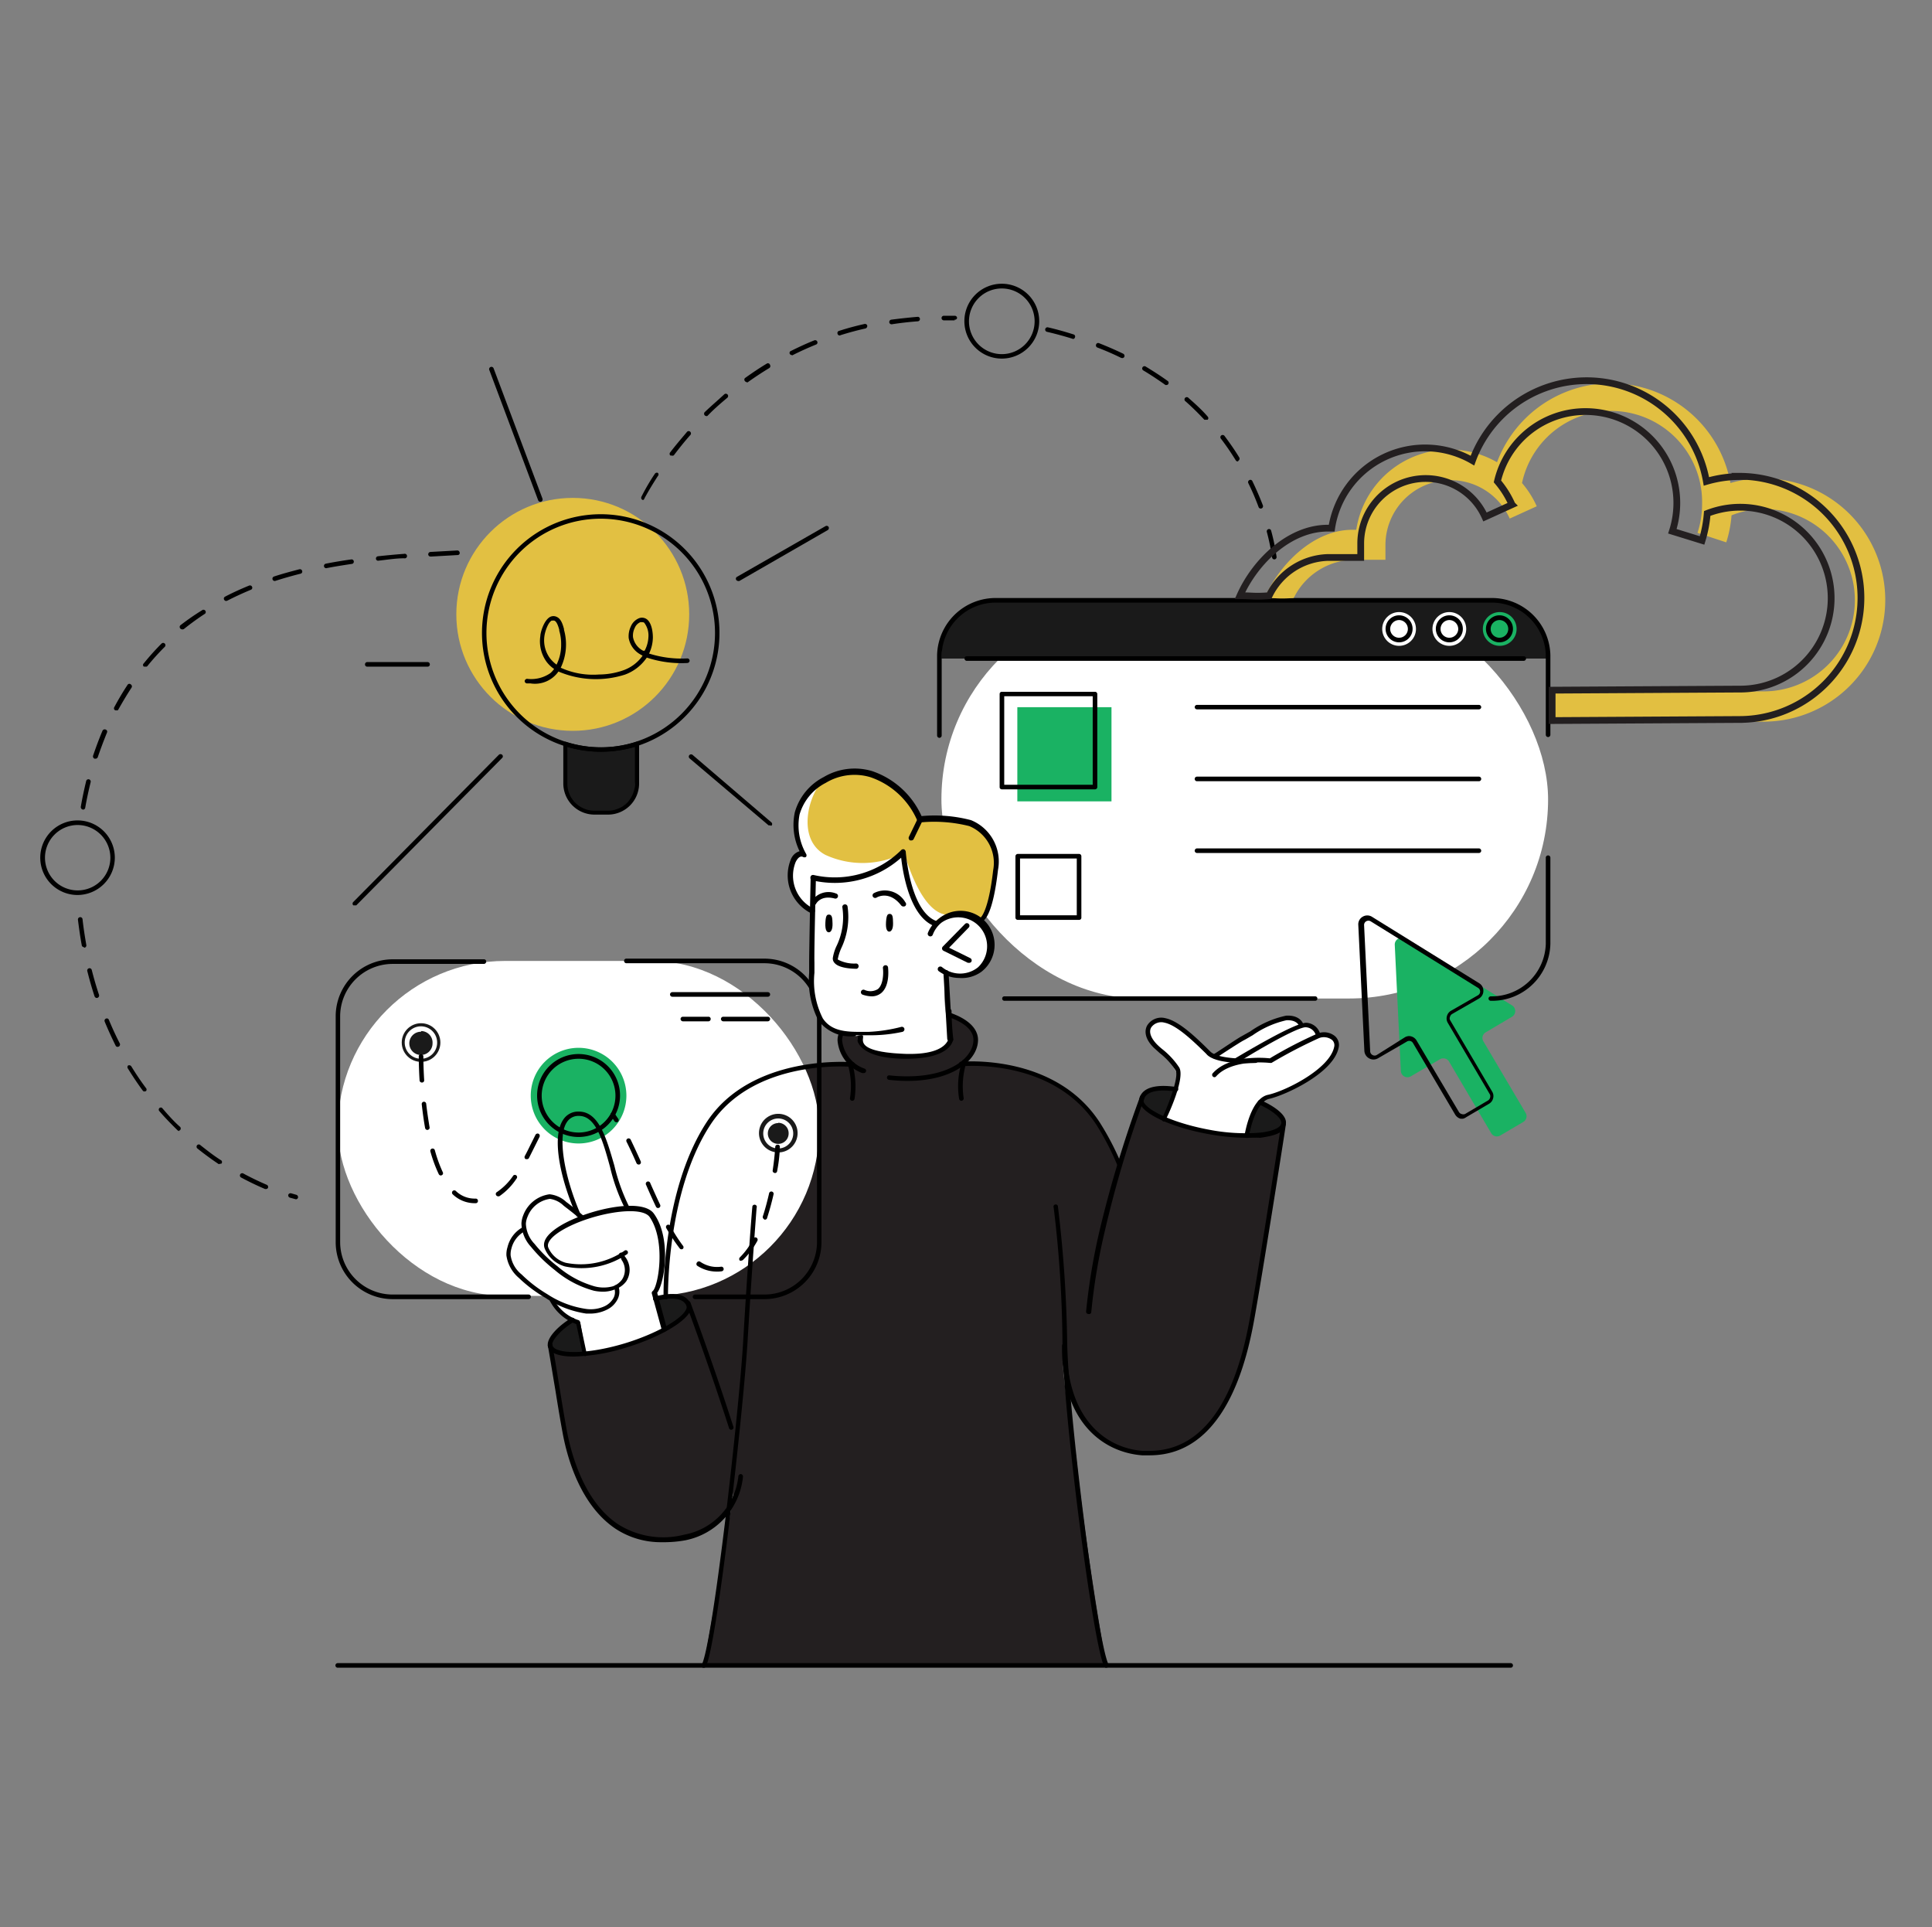 <svg id="Layer_1" data-name="Layer 1" xmlns="http://www.w3.org/2000/svg" viewBox="0 0 143.02 142.64"><rect x="0" y="0" width="143.02" height="142.64" fill="#808080" stroke="none"/><defs><style>.cls-1{fill:#fff;}.cls-2{fill:#1a1a1a;}.cls-3{fill:#231f20;}.cls-4{fill:#e2c042;}.cls-5{fill:#1ab263;}.cls-6{fill:#e2bf41;}.cls-7{fill:none;stroke:#231f20;stroke-miterlimit:10;stroke-width:0.5px;}</style></defs><rect class="cls-1" x="69.69" y="44.43" width="44.91" height="29.47" rx="14.74"/><path class="cls-2" d="M110.55,44.43H73.75a4.08,4.08,0,0,0-4.06,4.06v.25H114.6v-.25A4.07,4.07,0,0,0,110.55,44.43Z"/><path class="cls-3" d="M84.41,81.45l-1.55,4.71s-1.42-4.77-5.44-6.32-6.23-1.09-6.23-1.09,1.19-.82,1-1.87S70.35,75,70.35,75l-6.59.23s-1.54.58-1.64,1.73a2.05,2.05,0,0,0,.82,1.78,15,15,0,0,0-5.58.76c-2,.94-4.89,2.06-6.41,6.65a39.42,39.42,0,0,0-1.67,9.78l-6.9,1.75s-2,1.18-1.65,1.93l1.41,7.8s1.51,6.51,6.34,6.53c5.23,0,5.82-3.51,5.82-3.51s0,.57-2.2,12.82H81.89s-1.56-8.76-2.24-15.55a57,57,0,0,1-1-7s.63,5.65,4.65,6.6,6.45-1.32,7.86-4.65,2.24-9.4,2.53-11.22S95,83.06,95,83.06s.2-1.38-4.73-2.09S84.8,80.39,84.41,81.45Z"/><rect class="cls-1" x="25.01" y="71.12" width="35.63" height="24.79" rx="12.39"/><circle class="cls-4" cx="42.4" cy="45.47" r="8.62"/><path class="cls-1" d="M86.21,82.74s1.13-2.55,1-3.13a7,7,0,0,0-1.8-2.31,1.1,1.1,0,0,1,0-1.73c.56-.31,1.45,0,2.3.75s1.91,1.88,2.3,1.87a20.77,20.77,0,0,1,4.17-2.53c1.25-.32,1.84-.39,2.15.12,0,0,1,.06,1.28.79,0,0,.88-.18,1.2.36s-.12,1.58-1.15,2.3a13.92,13.92,0,0,1-3.77,1.94c-1.15.3-1.6,2.88-1.6,2.88S88.43,83.92,86.21,82.74Z"/><path class="cls-1" d="M49.16,98.42l-.74-2.73s1.12-1.37.47-4.08-2.45-2.14-2.45-2.14A36.34,36.34,0,0,1,45,85.35c-.32-1.42-1.23-3.14-2.42-2.91s-1.36,2.13-1,3.62,1.14,3.65,1.14,3.65-1.35-1.17-1.85-1.13a2.5,2.5,0,0,0-1.82,1.1A5.8,5.8,0,0,0,38.71,91a2.06,2.06,0,0,0-1,1.56c0,1,.67,2.09,3.35,3.72a2.35,2.35,0,0,0,1.89,1.55l.4,2.4a15.3,15.3,0,0,0,3.13-.65C47.82,99.05,49.16,98.42,49.16,98.42Z"/><path class="cls-5" d="M111.93,74.41,104,69.49a.49.49,0,0,0-.75.44l.45,9.33a.49.49,0,0,0,.74.4l2.15-1.26a.5.5,0,0,1,.68.17l3.12,5.3a.49.49,0,0,0,.67.17l1.7-1a.49.49,0,0,0,.18-.67l-3.13-5.3a.48.48,0,0,1,.18-.67l1.94-1.15A.49.49,0,0,0,111.93,74.41Z"/><path class="cls-2" d="M41.82,55.05v3.39a2.3,2.3,0,0,0,2.51,1.69A2.57,2.57,0,0,0,47,58.62l.11-3.57A7.79,7.79,0,0,1,41.82,55.05Z"/><path class="cls-5" d="M46.37,81.09a3.54,3.54,0,1,1-3.54-3.54A3.54,3.54,0,0,1,46.37,81.09Z"/><circle class="cls-5" cx="111.02" cy="46.55" r="1.25"/><circle class="cls-1" cx="107.29" cy="46.55" r="1.25"/><circle class="cls-1" cx="103.57" cy="46.55" r="1.25"/><path class="cls-2" d="M42.22,97.69l.61.14.58,2.4s-2.54.08-2.68-.61S42.22,97.69,42.22,97.69Z"/><path class="cls-2" d="M48.56,96.13l.6,2.29s2.27-1.17,1.74-2S48.56,96.13,48.56,96.13Z"/><path class="cls-2" d="M86.91,80.56s-.34,1.94-.7,2.18-2-.75-1.71-1.54S86.91,80.56,86.91,80.56Z"/><path class="cls-2" d="M93.15,81.56A7.47,7.47,0,0,0,92.38,84s2.49,0,2.64-1C95.14,82.29,93.15,81.56,93.15,81.56Z"/><circle class="cls-2" cx="31.17" cy="77.16" r="1.43"/><circle class="cls-2" cx="57.61" cy="83.87" r="1.43" transform="translate(-34.38 127.34) rotate(-80.81)"/><rect class="cls-5" x="75.31" y="52.34" width="6.97" height="6.97"/><path d="M86.18,83h-.07a.18.18,0,0,1-.08-.23c.52-1.13,1.25-3.09,1-3.54a5.16,5.16,0,0,0-1.18-1.29l-.43-.39c-.82-.8-.63-1.42-.5-1.65a1.22,1.22,0,0,1,1.36-.54c1,.21,2.25,1.41,3.23,2.38l.09.09c.57.55,2.6.55,3.33.51a.15.15,0,0,1,.18.15.16.16,0,0,1-.15.18c-.12,0-2.8.17-3.6-.6l-.08-.09c-.91-.89-2.15-2.1-3.07-2.29a.9.9,0,0,0-1,.37c-.18.34,0,.79.45,1.25a5,5,0,0,0,.42.37A5.86,5.86,0,0,1,87.29,79c.45.73-.72,3.35-1,3.87A.16.16,0,0,1,86.18,83Z"/><path d="M92.3,84.22c-.12,0-.19-.1-.17-.19s.43-2.72,1.73-3,4.55-1.9,4.9-3.53a.52.52,0,0,0-.16-.54,1,1,0,0,0-.93-.14,35.8,35.8,0,0,0-3.55,1.85l-.1,0s-2.81-.34-4,1a.16.16,0,0,1-.24,0,.17.17,0,0,1,0-.24C91,78.07,93.57,78.28,94,78.33a31.65,31.65,0,0,1,3.57-1.85,1.28,1.28,0,0,1,1.26.21.87.87,0,0,1,.26.87c-.4,1.89-4,3.52-5.15,3.77-.9.22-1.37,2.06-1.48,2.75A.16.16,0,0,1,92.3,84.22Z"/><path d="M91.59,78.64a.16.16,0,0,1-.14-.09.17.17,0,0,1,0-.23C92,78,96,75.59,96.75,75.7a1.13,1.13,0,0,1,1,.91.16.16,0,0,1-.13.19.17.17,0,0,1-.2-.13.81.81,0,0,0-.74-.64c-.53-.06-3.36,1.55-5,2.58A.16.16,0,0,1,91.59,78.64Z"/><path d="M89.93,78.36a.16.16,0,0,1-.14-.08.16.16,0,0,1,0-.23c.07,0,1.72-1.14,2.11-1.35l.66-.37a7.21,7.21,0,0,1,2.65-1.16c1.06-.06,1.27.62,1.28.65a.16.16,0,0,1-.12.2.17.17,0,0,1-.21-.11s-.15-.44-.93-.4a7,7,0,0,0-2.5,1.11c-.25.14-.47.28-.67.38-.38.2-2.07,1.32-2.09,1.33Z"/><path d="M111.84,123.43H25a.17.17,0,0,1,0-.34h86.83a.17.17,0,1,1,0,.34Z"/><path d="M85.1,107.71l-.55,0c-2.9-.22-6-2.48-5.93-8.13a.18.18,0,0,1,.17-.17.17.17,0,0,1,.17.17c0,5.42,2.87,7.58,5.61,7.8l.52,0c5.73,0,7.09-7.8,7.54-10.42.68-3.92,2.21-13.71,2.22-13.81a.17.17,0,0,1,.2-.14.17.17,0,0,1,.14.19c0,.1-1.54,9.89-2.23,13.82C92.5,99.7,91.1,107.71,85.1,107.71Z"/><path d="M80.57,97.25a.17.17,0,0,1-.17-.18,46.18,46.18,0,0,1,1-6,86.77,86.77,0,0,1,3-9.92.18.18,0,0,1,.22-.1.17.17,0,0,1,.1.22,82.76,82.76,0,0,0-2.94,9.87,44.55,44.55,0,0,0-1,6A.17.17,0,0,1,80.57,97.25Z"/><path d="M63.69,77.23a.2.2,0,0,1-.2-.22c.11-1.14.14-2.17.14-2.18a.19.19,0,0,1,.21-.19.2.2,0,0,1,.2.2s0,1.06-.15,2.21A.2.2,0,0,1,63.69,77.23Z"/><path d="M70.37,77.13a.2.2,0,0,1-.2-.18c-.11-1.11-.14-2.1-.14-2.11a.2.2,0,0,1,.2-.2.2.2,0,0,1,.21.19s0,1,.13,2.08a.2.2,0,0,1-.18.22Z"/><path d="M52.1,123.43l-.07,0a.16.16,0,0,1-.08-.22c.85-1.73,2.76-18.81,3.06-23.86.35-6,.67-10,.69-10.08a.17.17,0,0,1,.21-.1.16.16,0,0,1,.1.22s-.34,4.37-.67,9.89c-.31,5.09-2.23,22.33-3.09,24.08A.16.16,0,0,1,52.1,123.43Z"/><path d="M81.89,123.43a.16.16,0,0,1-.15-.09c-.86-1.75-3.06-19-3.09-24.08A86.7,86.7,0,0,0,78,89.37a.16.16,0,0,1,.1-.22.17.17,0,0,1,.21.1A94.5,94.5,0,0,1,79,99.33c.08,5,2.21,22.13,3.06,23.86a.16.16,0,0,1-.08.22Z"/><path d="M92.26,84.21a16.29,16.29,0,0,1-2.82-.28c-2.46-.44-4.58-1.35-5-2.16a.62.62,0,0,1-.07-.56c.33-.91,1.66-.92,2.71-.76a.16.16,0,0,1,.14.19.17.17,0,0,1-.19.14c-.76-.11-2.07-.19-2.34.55a.33.33,0,0,0,0,.28c.41.71,2.48,1.57,4.81,2a14,14,0,0,0,3.76.22c.94-.1,1.53-.36,1.59-.68s-.49-.88-1.65-1.41a.17.17,0,0,1-.08-.22.16.16,0,0,1,.22-.09c1,.44,2,1.14,1.84,1.78s-.74.83-1.89,1C93,84.19,92.63,84.21,92.26,84.21Z"/><path d="M49,114.14a6.09,6.09,0,0,1-3.44-1C43,111.42,42,108,41.64,106c-.15-.8-.34-1.93-.53-3.13-.17-1-.36-2.18-.55-3.26a.17.17,0,0,1,.14-.19.15.15,0,0,1,.19.13c.2,1.08.38,2.22.55,3.27s.38,2.32.53,3.12c.36,1.86,1.32,5.23,3.78,6.87a6.26,6.26,0,0,0,4.91.77,4.91,4.91,0,0,0,4-4.33.18.18,0,0,1,.19-.15.18.18,0,0,1,.15.2A5.33,5.33,0,0,1,50.73,114,8.89,8.89,0,0,1,49,114.14Z"/><path d="M54.13,105.82a.17.17,0,0,1-.16-.12c-1.57-4.89-3.16-9.14-3.18-9.18a.17.17,0,0,1,.1-.22.17.17,0,0,1,.22.1s1.61,4.3,3.18,9.2a.16.16,0,0,1-.11.21Z"/><path d="M42.48,100.4c-1,0-1.76-.21-1.91-.73a.17.17,0,1,1,.32-.1c.19.64,2.44.73,5.37-.15,2.26-.69,4.22-1.78,4.54-2.53a.34.34,0,0,0,0-.29c-.34-.66-1.4-.53-2.24-.31a.17.17,0,0,1-.21-.12.18.18,0,0,1,.12-.21c1.4-.37,2.28-.2,2.63.49a.65.65,0,0,1,0,.57c-.37.85-2.37,2-4.77,2.72A14,14,0,0,1,42.48,100.4Z"/><path d="M40.73,99.79a.17.17,0,0,1-.16-.12c-.18-.59.75-1.54,1.72-2.12a.18.18,0,0,1,.24.06.18.18,0,0,1-.06.23c-1,.61-1.67,1.42-1.58,1.73a.16.16,0,0,1-.11.21Z"/><path d="M45,60.29H44a2.31,2.31,0,0,1-2.3-2.3V55.21a.91.91,0,0,1,0-.17.17.17,0,0,1,.07-.13.2.2,0,0,1,.15,0,8.53,8.53,0,0,0,5.17,0,.14.14,0,0,1,.14,0,.15.15,0,0,1,.08.12v3A2.3,2.3,0,0,1,45,60.29Zm-3-5V58a2,2,0,0,0,2,2h1a2,2,0,0,0,2-2V55.28A8.87,8.87,0,0,1,42,55.28Z"/><path d="M44.47,55.63a8.78,8.78,0,0,1-8.79-8.79,8.79,8.79,0,1,1,11.47,8.38A8.93,8.93,0,0,1,44.47,55.63Zm0-17.24a8.46,8.46,0,1,0,8.46,8.45A8.46,8.46,0,0,0,44.47,38.39Z"/><path d="M39.28,50.58H39a.18.18,0,0,1-.16-.18.19.19,0,0,1,.18-.16,2.48,2.48,0,0,0,1.72-.42,1.7,1.7,0,0,0,.28-.31,2.36,2.36,0,0,1-.56-.53A2.59,2.59,0,0,1,40,47.07c0-.23.25-1.15.72-1.41a.55.55,0,0,1,.5,0c.33.15.45.6.53.89l0,.06a4,4,0,0,1-.24,2.81,5.79,5.79,0,0,0,2.84.5,5.47,5.47,0,0,0,1.79-.31,2.94,2.94,0,0,0,1.43-1.08l-.1-.06a1.75,1.75,0,0,1-.93-1.24,1.7,1.7,0,0,1,.16-.87,1.12,1.12,0,0,1,.62-.61.61.61,0,0,1,.56.08c.43.32.45,1.18.45,1.34a2.86,2.86,0,0,1-.28,1.2,7.92,7.92,0,0,0,2.83.36.17.17,0,0,1,.17.17.18.18,0,0,1-.17.17,8.23,8.23,0,0,1-3-.4,3.34,3.34,0,0,1-1.62,1.26,7.08,7.08,0,0,1-4.92-.23,2.12,2.12,0,0,1-2,.89Zm1.66-4.65-.1,0c-.28.15-.5.83-.54,1.16a2.24,2.24,0,0,0,.43,1.65,2.51,2.51,0,0,0,.47.45,3.26,3.26,0,0,0,.34-1.51,3.38,3.38,0,0,0-.14-1v-.07c-.06-.22-.17-.59-.35-.67A.19.19,0,0,0,40.94,45.93Zm6.58.12a.27.27,0,0,0-.12,0,.77.77,0,0,0-.41.42,1.27,1.27,0,0,0-.13.69,1.42,1.42,0,0,0,.75,1l.11,0A2.36,2.36,0,0,0,48,47.16a1.55,1.55,0,0,0-.31-1.07A.23.23,0,0,0,47.52,46.05Z"/><path d="M110.36,74.07a.17.17,0,0,1-.17-.16.17.17,0,0,1,.17-.17,4,4,0,0,0,4.07-3.89V63.48a.17.17,0,0,1,.34,0v6.37A4.32,4.32,0,0,1,110.36,74.07Z"/><path d="M69.54,54.61a.18.18,0,0,1-.17-.17V48.49a4.33,4.33,0,0,1,4.41-4.23h36.58a4.33,4.33,0,0,1,4.41,4.23v5.89a.17.17,0,0,1-.34,0V48.49a4,4,0,0,0-4.07-3.89H73.78a4,4,0,0,0-4.07,3.89v5.95A.18.18,0,0,1,69.54,54.61Z"/><path d="M97.36,74.07h-23a.16.16,0,0,1-.17-.16.16.16,0,0,1,.17-.17h23a.16.16,0,0,1,.16.17A.16.16,0,0,1,97.36,74.07Z"/><path d="M56.59,96.15H51.45a.17.17,0,0,1,0-.34h5.14a3.89,3.89,0,0,0,3.89-3.88V75.17a3.89,3.89,0,0,0-3.89-3.88H46.37a.17.17,0,0,1-.17-.17.16.16,0,0,1,.17-.17H56.59a4.22,4.22,0,0,1,4.22,4.22V91.93A4.22,4.22,0,0,1,56.59,96.15Z"/><path d="M39.13,96.15H29.07a4.22,4.22,0,0,1-4.22-4.22V75.17A4.22,4.22,0,0,1,29.07,71h6.75a.16.16,0,0,1,.17.17.17.17,0,0,1-.17.17H29.07a3.89,3.89,0,0,0-3.89,3.88V91.93a3.89,3.89,0,0,0,3.89,3.88H39.13a.17.17,0,0,1,0,.34Z"/><path d="M42.83,90.08a.14.14,0,0,1-.15-.1c-1.11-2.46-1.9-5.73-1-7.09a1.31,1.31,0,0,1,1.17-.62c1.5,0,2.05,2,2.63,4a14.07,14.07,0,0,0,1.12,3.09.17.17,0,0,1-.06.23.17.17,0,0,1-.23-.06,13.89,13.89,0,0,1-1.15-3.16c-.55-2-1.06-3.78-2.3-3.78a1,1,0,0,0-.9.47c-.68,1-.24,3.89,1,6.77a.17.17,0,0,1-.08.22Z"/><path d="M49.16,98.59a.17.17,0,0,1-.16-.12l-.75-2.74a.18.18,0,0,1,.07-.18c.4-.31,1-3.69-.23-5.48-.66-.91-4.28-.26-6.34.9-.89.5-1.31,1-1.16,1.37a2,2,0,0,0,1.29,1.12,5.68,5.68,0,0,0,4.33-.88.16.16,0,0,1,.23,0,.17.17,0,0,1,0,.23,6,6,0,0,1-4.62.92,2.3,2.3,0,0,1-1.49-1.31c-.16-.39-.07-1,1.3-1.79,2.07-1.17,5.94-2,6.78-.8,1.32,1.83.78,5.16.24,5.85l.72,2.65a.17.17,0,0,1-.12.21Z"/><path d="M44.67,95.6a3.39,3.39,0,0,1-.7-.07A7.5,7.5,0,0,1,41.07,94a11.14,11.14,0,0,1-1.77-1.73,2.63,2.63,0,0,1-.7-1.73,1.93,1.93,0,0,1,.14-.61,2.42,2.42,0,0,1,1.94-1.54,2.11,2.11,0,0,1,1.24.57l.11.08c.45.35.77.61,1.17.94a.17.17,0,1,1-.22.26c-.39-.33-.71-.59-1.16-.93l-.11-.09a1.82,1.82,0,0,0-1-.49,2.08,2.08,0,0,0-1.66,1.33,1.52,1.52,0,0,0-.12.5,2.26,2.26,0,0,0,.64,1.5,10,10,0,0,0,1.71,1.67A7.25,7.25,0,0,0,44,95.2a2.61,2.61,0,0,0,1.37,0,1.46,1.46,0,0,0,.67-.49A1.28,1.28,0,0,0,46,93.23l0-.06L45.86,93a.17.17,0,1,1,.27-.2,1.26,1.26,0,0,1,.1.15l.05.07a1.57,1.57,0,0,1,.08,1.81,1.71,1.71,0,0,1-.84.6A2.37,2.37,0,0,1,44.67,95.6Z"/><path d="M43.73,97.22H43.4a7.4,7.4,0,0,1-3-1.15,10.35,10.35,0,0,1-2-1.5,2.66,2.66,0,0,1-.91-1.64,1.76,1.76,0,0,1,.08-.63,2.29,2.29,0,0,1,1.14-1.48.17.17,0,0,1,.15.3,2,2,0,0,0-1,1.28,1.51,1.51,0,0,0-.06.51,2.22,2.22,0,0,0,.81,1.41,10,10,0,0,0,1.9,1.46,7.07,7.07,0,0,0,2.91,1.1,2.45,2.45,0,0,0,1.35-.21,1.47,1.47,0,0,0,.62-.56.89.89,0,0,0,.08-.77.18.18,0,0,1,.1-.22.18.18,0,0,1,.22.11,1.21,1.21,0,0,1-.11,1,1.7,1.7,0,0,1-.75.7A2.79,2.79,0,0,1,43.73,97.22Z"/><path d="M43.31,100.36a.17.17,0,0,1-.17-.13L42.66,98a3.58,3.58,0,0,1-1.91-1.64.17.17,0,0,1,0-.24.18.18,0,0,1,.24.05,3.2,3.2,0,0,0,1.82,1.53.15.15,0,0,1,.12.12l.5,2.36a.16.16,0,0,1-.13.2Z"/><path d="M49.28,96.13a.16.16,0,0,1-.16-.17c0-.07-.14-7.79,3.18-12.89s10.77-4.46,10.84-4.45a.16.16,0,0,1,.15.19.16.16,0,0,1-.18.15c-.07,0-7.29-.67-10.53,4.3S49.45,95.88,49.45,96a.16.16,0,0,1-.16.17Z"/><path d="M82.86,86.32a.17.17,0,0,1-.16-.11,19.69,19.69,0,0,0-1.53-2.95c-3.24-5-9.89-4.35-10-4.34a.17.17,0,0,1-.19-.15.18.18,0,0,1,.15-.19c.07,0,6.94-.65,10.28,4.49a20.58,20.58,0,0,1,1.57,3,.18.18,0,0,1-.1.22Z"/><path class="cls-1" d="M31.17,78.36a1.2,1.2,0,1,1,1.19-1.2A1.19,1.19,0,0,1,31.17,78.36Zm0-2a.86.86,0,1,0,.85.85A.85.85,0,0,0,31.17,76.31Z"/><path class="cls-1" d="M57.61,85a1.11,1.11,0,1,1,1.11-1.11A1.11,1.11,0,0,1,57.61,85Zm0-1.88a.77.77,0,1,0,.77.77A.77.77,0,0,0,57.61,83.1Z"/><path d="M35.13,89.05a2.35,2.35,0,0,1-1.62-.66.17.17,0,0,1,.23-.25,2,2,0,0,0,1.39.57h.08a.16.16,0,0,1,.17.17.16.16,0,0,1-.16.17Zm1.74-.51a.17.17,0,0,1-.14-.08.16.16,0,0,1,.05-.23A4.52,4.52,0,0,0,38,87a.17.17,0,0,1,.23,0,.17.17,0,0,1,0,.24A4.71,4.71,0,0,1,37,88.51.16.16,0,0,1,36.87,88.54ZM32.63,87a.18.18,0,0,1-.15-.1,10.44,10.44,0,0,1-.62-1.68.17.17,0,0,1,.33-.09,10.2,10.2,0,0,0,.59,1.63.16.16,0,0,1-.08.22ZM39,85.79l-.08,0a.17.17,0,0,1-.07-.23c.15-.28.29-.56.43-.85l.36-.72a.18.18,0,0,1,.23-.08.18.18,0,0,1,.07.23l-.36.72-.43.86A.16.16,0,0,1,39,85.79Zm-7.36-2.16a.18.18,0,0,1-.17-.14c-.1-.55-.18-1.14-.25-1.76a.17.17,0,0,1,.15-.19.17.17,0,0,1,.18.15c.07.61.16,1.2.25,1.74a.16.16,0,0,1-.13.19Zm-.41-3.51a.17.17,0,0,1-.17-.16C31,79,31,78.26,31,78.19a.16.16,0,0,1,.17-.17.17.17,0,0,1,.17.17c0,.07,0,.76.06,1.75a.16.16,0,0,1-.16.18Z"/><path d="M53,94.11a2.62,2.62,0,0,1-1.4-.44.18.18,0,0,1,0-.24.17.17,0,0,1,.23-.05,2.2,2.2,0,0,0,1.55.37.17.17,0,0,1,.19.15.17.17,0,0,1-.15.19A2.36,2.36,0,0,1,53,94.11Zm1.89-.81a.18.18,0,0,1-.12,0,.17.17,0,0,1,0-.24,5.34,5.34,0,0,0,1-1.39.17.17,0,0,1,.23-.07.18.18,0,0,1,.07.23A6,6,0,0,1,55,93.25.21.21,0,0,1,54.85,93.3Zm-4.44-.84a.16.16,0,0,1-.13-.06,13.34,13.34,0,0,1-1-1.51.17.17,0,1,1,.3-.16,12.46,12.46,0,0,0,.93,1.46.17.17,0,0,1,0,.24A.2.2,0,0,1,50.41,92.46Zm6.13-2.22h0a.18.18,0,0,1-.11-.22c.17-.51.32-1.08.46-1.68a.17.17,0,1,1,.33.07c-.14.62-.3,1.19-.47,1.72A.16.16,0,0,1,56.54,90.24Zm-7.87-.83a.18.18,0,0,1-.15-.1c-.25-.52-.49-1.06-.73-1.61a.17.17,0,1,1,.31-.13c.24.54.48,1.07.73,1.6a.17.17,0,0,1-.08.22Zm8.65-2.6c-.11,0-.18-.1-.16-.19.15-1,.19-1.74.19-1.75a.17.17,0,0,1,.18-.15.15.15,0,0,1,.16.17s0,.74-.2,1.78A.16.16,0,0,1,57.32,86.81Zm-10.08-.62a.18.18,0,0,1-.16-.1c-.29-.66-.52-1.15-.74-1.59a.17.17,0,1,1,.31-.15c.21.44.44.93.74,1.6a.18.18,0,0,1-.08.23Zm-1.59-3.14A.19.19,0,0,1,45.5,83l-.26-.39a.17.17,0,0,1,0-.23.17.17,0,0,1,.24,0l.27.4a.18.18,0,0,1,0,.24Z"/><path d="M112.8,48.91H71.57a.17.17,0,0,1-.17-.17.16.16,0,0,1,.17-.17H112.8a.17.17,0,0,1,.17.17A.18.18,0,0,1,112.8,48.91Z"/><path d="M111,47.54a1,1,0,1,1,1-1A1,1,0,0,1,111,47.54Zm0-1.65a.66.66,0,0,0-.65.66.65.65,0,1,0,1.3,0A.66.66,0,0,0,111,45.89Z"/><path d="M107.29,47.54a1,1,0,0,1,0-2,1,1,0,0,1,0,2Zm0-1.65a.66.66,0,0,0-.65.66.65.65,0,0,0,.65.65.66.66,0,0,0,.66-.65A.67.67,0,0,0,107.29,45.89Z"/><path d="M103.57,47.54a1,1,0,1,1,1-1A1,1,0,0,1,103.57,47.54Zm0-1.65a.67.67,0,0,0-.66.66.66.66,0,0,0,.66.65.65.65,0,0,0,.65-.65A.66.66,0,0,0,103.57,45.89Z"/><path d="M108.29,82.8l-.16,0a.67.67,0,0,1-.41-.31l-3.12-5.29a.32.32,0,0,0-.44-.12L102,78.33a.66.66,0,0,1-.65,0,.68.68,0,0,1-.35-.55l-.45-9.33a.65.65,0,0,1,.32-.6.66.66,0,0,1,.69,0l7.94,4.92a.64.64,0,0,1,.31.57.65.65,0,0,1-.32.56l-2,1.15a.35.35,0,0,0-.15.2.29.29,0,0,0,0,.24l3.12,5.3a.63.63,0,0,1,.07.5.64.64,0,0,1-.3.4l-1.7,1A.67.67,0,0,1,108.29,82.8Zm-4-6.12a.67.67,0,0,1,.57.32L108,82.3a.33.33,0,0,0,.2.15.36.36,0,0,0,.25,0l1.7-1a.36.36,0,0,0,.15-.19.36.36,0,0,0,0-.25l-3.12-5.3a.63.63,0,0,1-.07-.5.64.64,0,0,1,.3-.4l2-1.15a.32.32,0,0,0,.16-.27.32.32,0,0,0-.16-.28l-7.94-4.92a.32.32,0,0,0-.34,0,.31.31,0,0,0-.15.29l.45,9.34a.32.32,0,0,0,.17.26.31.31,0,0,0,.32,0L104,76.77A.66.66,0,0,1,104.32,76.68Z"/><path d="M81.06,58.42H74.17a.16.16,0,0,1-.17-.17V51.37a.16.16,0,0,1,.17-.17h6.89a.17.17,0,0,1,.17.17v6.88A.17.17,0,0,1,81.06,58.42Zm-6.72-.34h6.55V51.53H74.34Z"/><path d="M79.88,68.08H75.34a.17.17,0,0,1-.17-.17V63.37a.18.18,0,0,1,.17-.17h4.54a.17.17,0,0,1,.17.17v4.54A.16.16,0,0,1,79.88,68.08Zm-4.37-.34h4.2v-4.2h-4.2Z"/><path d="M109.48,52.5H88.61a.17.17,0,0,1-.17-.16.17.17,0,0,1,.17-.17h20.87a.17.17,0,0,1,.17.17A.17.17,0,0,1,109.48,52.5Z"/><path d="M109.48,57.82H88.61a.17.17,0,0,1,0-.34h20.87a.17.17,0,0,1,0,.34Z"/><path d="M109.48,63.13H88.61a.17.17,0,0,1-.17-.17.18.18,0,0,1,.17-.17h20.87a.18.18,0,0,1,.17.17A.17.17,0,0,1,109.48,63.13Z"/><path d="M42.83,84.15a3.07,3.07,0,1,1,3.07-3.06A3.07,3.07,0,0,1,42.83,84.15Zm0-5.79a2.73,2.73,0,1,0,2.73,2.73A2.73,2.73,0,0,0,42.83,78.36Z"/><path d="M67.08,78.36c-3.34,0-3.58-1.26-3.59-1.32a.17.17,0,0,1,.15-.19.17.17,0,0,1,.2.14s.24,1,3.24,1,3.12-1.08,3.12-1.1a.18.18,0,0,1,.19-.15.17.17,0,0,1,.16.18C70.55,77,70.42,78.36,67.08,78.36Z"/><path d="M63.9,79.42l-.07,0A2.82,2.82,0,0,1,62,77c0-.57.33-1.37,1.91-1.94a.15.15,0,0,1,.21.1.17.17,0,0,1-.1.22c-1.12.4-1.68,1-1.68,1.62A2.49,2.49,0,0,0,64,79.09a.17.17,0,0,1-.07.33Z"/><path d="M67.18,80a11.88,11.88,0,0,1-1.37-.08.17.17,0,0,1-.15-.19.16.16,0,0,1,.19-.14,11.25,11.25,0,0,0,1.33.07c3.17,0,4.88-1.39,4.88-2.7,0-.68-.64-1.27-1.82-1.68a.16.16,0,0,1-.1-.21.16.16,0,0,1,.21-.11c1.32.46,2.05,1.17,2.05,2C72.4,78.45,70.57,80,67.18,80Z"/><path d="M63.09,81.47a.17.17,0,0,1-.17-.18,5.65,5.65,0,0,0-.2-2.64.18.18,0,0,1,.08-.22.16.16,0,0,1,.23.07,6.18,6.18,0,0,1,.23,2.82A.17.17,0,0,1,63.09,81.47Z"/><path d="M71.17,81.47a.17.17,0,0,1-.17-.15,5.87,5.87,0,0,1,.23-2.8.17.17,0,0,1,.23-.07.16.16,0,0,1,.07.22,5.87,5.87,0,0,0-.19,2.62.18.18,0,0,1-.16.18Z"/><path d="M40,37.14a.17.17,0,0,1-.16-.11l-3.62-9.65a.17.17,0,1,1,.32-.12l3.62,9.65a.18.18,0,0,1-.1.22Z"/><path d="M26.26,67a.16.16,0,0,1-.11,0,.17.17,0,0,1,0-.24l10.78-10.9a.18.18,0,0,1,.24,0,.16.16,0,0,1,0,.24L26.38,67A.17.17,0,0,1,26.26,67Z"/><path d="M57,61.08a.19.19,0,0,1-.11,0l-5.84-4.95a.17.17,0,0,1,.22-.26l5.84,5a.17.17,0,0,1,0,.24A.16.16,0,0,1,57,61.08Z"/><path d="M54.65,43a.18.18,0,0,1-.15-.08.16.16,0,0,1,.06-.23l6.55-3.75a.17.17,0,0,1,.23.06.18.18,0,0,1-.06.23L54.73,43A.13.13,0,0,1,54.65,43Z"/><path d="M56.84,73.77H49.77a.17.17,0,1,1,0-.34h7.07a.17.17,0,1,1,0,.34Z"/><path d="M56.84,75.59h-3.3a.18.18,0,0,1-.17-.17.17.17,0,0,1,.17-.17h3.3a.17.17,0,0,1,.17.17A.18.18,0,0,1,56.84,75.59Z"/><path d="M52.44,75.59H50.55a.18.18,0,0,1-.17-.17.17.17,0,0,1,.17-.17h1.89a.16.16,0,0,1,.17.17A.17.17,0,0,1,52.44,75.59Z"/><path d="M31.65,49.34H27.19a.16.16,0,0,1-.17-.17.17.17,0,0,1,.17-.17h4.46a.17.17,0,0,1,.17.17A.16.16,0,0,1,31.65,49.34Z"/><path d="M74.17,26.54a2.77,2.77,0,1,1,2.76-2.77A2.77,2.77,0,0,1,74.17,26.54Zm0-5.19a2.43,2.43,0,1,0,2.42,2.42A2.43,2.43,0,0,0,74.17,21.35Z"/><path d="M5.74,66.24A2.76,2.76,0,1,1,8.5,63.48,2.77,2.77,0,0,1,5.74,66.24Zm0-5.18a2.42,2.42,0,1,0,2.43,2.42A2.43,2.43,0,0,0,5.74,61.06Z"/><path d="M94.33,41.4a.16.16,0,0,1-.16-.14,16.35,16.35,0,0,0-.39-1.89.17.17,0,0,1,.12-.21.16.16,0,0,1,.2.12,15.5,15.5,0,0,1,.4,1.93.17.17,0,0,1-.14.19Zm-1-3.76a.17.17,0,0,1-.16-.11,18.48,18.48,0,0,0-.76-1.77.17.17,0,0,1,.08-.23.16.16,0,0,1,.22.08q.43.89.78,1.8a.18.18,0,0,1-.1.22Zm-1.71-3.49a.17.17,0,0,1-.14-.08c-.34-.55-.7-1.08-1.09-1.59a.17.17,0,0,1,0-.24.18.18,0,0,1,.24,0c.39.52.77,1.06,1.11,1.62a.17.17,0,0,1-.06.23A.14.14,0,0,1,91.64,34.15Zm-2.35-3.09a.18.18,0,0,1-.12,0q-.66-.71-1.38-1.35a.17.17,0,1,1,.22-.25c.49.43,1,.89,1.41,1.37a.16.16,0,0,1,0,.23A.18.18,0,0,1,89.29,31.06Zm-2.9-2.57a.17.17,0,0,1-.1,0c-.52-.37-1.06-.73-1.61-1.06a.17.17,0,1,1,.17-.29c.56.34,1.12.7,1.63,1.07a.17.17,0,0,1,0,.24A.15.15,0,0,1,86.39,28.49Zm-3.34-2H83c-.57-.28-1.16-.54-1.77-.77a.17.17,0,0,1-.09-.22.16.16,0,0,1,.22-.1c.61.24,1.21.5,1.79.78a.18.18,0,0,1,.08.23A.17.17,0,0,1,83.05,26.5Zm-3.61-1.41c-.64-.2-1.27-.37-1.91-.52a.17.17,0,1,1,.08-.33c.65.15,1.28.33,1.88.52a.16.16,0,0,1,.11.21A.17.17,0,0,1,79.44,25.09Z"/><path d="M47.63,37h-.07a.18.18,0,0,1-.08-.23,15.44,15.44,0,0,1,1-1.71A.18.18,0,0,1,48.7,35a.16.16,0,0,1,0,.23c-.65,1-1,1.67-1,1.67A.15.15,0,0,1,47.63,37Zm2.09-3.29a.19.19,0,0,1-.1,0,.17.17,0,0,1,0-.24c.39-.51.81-1,1.24-1.51a.16.16,0,0,1,.24,0,.17.17,0,0,1,0,.24c-.43.48-.84,1-1.22,1.5A.2.2,0,0,1,49.72,33.72Zm2.57-2.92a.15.15,0,0,1-.12-.05.17.17,0,0,1,0-.24c.47-.45,1-.9,1.45-1.32a.17.17,0,1,1,.22.26c-.49.41-1,.85-1.43,1.3A.15.15,0,0,1,52.29,30.8Zm3-2.51a.17.17,0,0,1-.14-.07.16.16,0,0,1,0-.23c.53-.38,1.08-.75,1.63-1.08A.16.16,0,0,1,57,27a.18.18,0,0,1-.05.24c-.55.33-1.09.69-1.61,1.06A.19.19,0,0,1,55.26,28.29Zm3.32-2a.18.18,0,0,1-.15-.1A.16.16,0,0,1,58.5,26c.58-.29,1.18-.57,1.78-.81a.17.17,0,0,1,.22.09.16.16,0,0,1-.09.22c-.59.24-1.19.51-1.76.8Zm3.6-1.46A.16.16,0,0,1,62,24.7a.16.16,0,0,1,.11-.21c.62-.2,1.25-.37,1.88-.51a.17.17,0,0,1,.21.12.19.19,0,0,1-.13.21c-.63.14-1.25.31-1.86.5ZM66,24a.17.17,0,0,1-.17-.14.18.18,0,0,1,.14-.2q1-.13,1.95-.21a.16.16,0,0,1,.18.15.17.17,0,0,1-.16.18c-.64.05-1.29.12-1.92.22Zm4.68-.29h-.81a.17.17,0,1,1,0-.34h.81a.17.17,0,0,1,.17.17A.17.17,0,0,1,70.64,23.66Z"/><path d="M21.9,88.76l-.44-.12a.18.18,0,0,1-.12-.21.18.18,0,0,1,.22-.11l.38.11a.18.18,0,0,1,.12.21A.16.16,0,0,1,21.9,88.76ZM19.68,88h-.06c-.59-.25-1.19-.54-1.77-.85a.17.17,0,1,1,.16-.3c.57.31,1.16.59,1.74.84a.18.18,0,0,1,.09.22A.16.16,0,0,1,19.68,88Zm-3.41-1.85a.16.16,0,0,1-.09,0c-.54-.36-1.07-.75-1.58-1.16a.17.17,0,0,1,0-.24.16.16,0,0,1,.23,0c.51.4,1,.79,1.56,1.14a.17.17,0,0,1,0,.23A.16.16,0,0,1,16.27,86.12Zm-3-2.44a.21.21,0,0,1-.12-.05c-.46-.45-.92-.92-1.35-1.42a.16.16,0,0,1,0-.23A.16.16,0,0,1,12,82c.42.49.87,1,1.33,1.4a.17.17,0,0,1,0,.24A.18.18,0,0,1,13.25,83.68Zm-2.56-2.92a.21.21,0,0,1-.14-.07c-.39-.53-.75-1.07-1.09-1.62a.18.18,0,0,1,0-.24.19.19,0,0,1,.24.06c.33.54.69,1.08,1.08,1.6a.17.17,0,0,1,0,.24A.19.19,0,0,1,10.69,80.76Zm-2-3.31a.16.16,0,0,1-.15-.09c-.28-.57-.56-1.17-.81-1.78a.17.17,0,0,1,.09-.22.16.16,0,0,1,.22.09c.25.6.52,1.19.81,1.75a.18.18,0,0,1-.08.23ZM7.18,73.86A.18.18,0,0,1,7,73.74c-.2-.61-.38-1.24-.54-1.88a.17.17,0,0,1,.33-.08c.16.63.34,1.25.54,1.85a.18.18,0,0,1-.11.22Zm-1-3.77A.16.16,0,0,1,6.06,70c-.12-.64-.21-1.29-.29-1.93a.17.17,0,0,1,.15-.19.17.17,0,0,1,.19.15c.07.64.17,1.28.28,1.91a.17.17,0,0,1-.14.2Z"/><path d="M6.15,59.92a.19.19,0,0,1-.17-.2c.11-.65.25-1.29.4-1.92a.17.17,0,0,1,.21-.12.17.17,0,0,1,.12.21c-.15.61-.29,1.25-.4,1.89A.16.16,0,0,1,6.15,59.92Zm.93-3.77H7a.18.18,0,0,1-.11-.22c.21-.62.44-1.24.69-1.83A.18.18,0,0,1,7.83,54a.16.16,0,0,1,.09.22c-.24.59-.47,1.2-.68,1.81A.17.17,0,0,1,7.08,56.15ZM8.6,52.57a.1.1,0,0,1-.07,0,.16.16,0,0,1-.07-.23c.31-.58.64-1.14,1-1.68a.16.16,0,0,1,.23,0,.17.17,0,0,1,.05.23c-.35.53-.68,1.09-1,1.66A.16.16,0,0,1,8.6,52.57Zm2.14-3.24a.13.13,0,0,1-.1,0,.15.15,0,0,1,0-.23,18.58,18.58,0,0,1,1.31-1.46.17.17,0,1,1,.24.24,17.7,17.7,0,0,0-1.29,1.43A.16.16,0,0,1,10.74,49.33Zm2.74-2.75a.19.19,0,0,1-.13-.06.17.17,0,0,1,0-.24A18.3,18.3,0,0,1,15,45.14a.17.17,0,0,1,.18.28c-.54.35-1.06.73-1.56,1.13A.2.2,0,0,1,13.48,46.58Zm3.26-2.1a.18.18,0,0,1-.15-.1.16.16,0,0,1,.07-.22c.57-.3,1.17-.57,1.78-.82a.17.17,0,0,1,.22.09.16.16,0,0,1-.09.22c-.6.25-1.19.52-1.75.81ZM20.34,43a.17.17,0,0,1-.06-.33c.6-.2,1.24-.37,1.89-.54a.17.17,0,0,1,.2.13.16.16,0,0,1-.12.2c-.64.16-1.27.34-1.86.53Zm3.77-.95a.17.17,0,0,1,0-.33c.61-.12,1.26-.23,1.92-.32a.17.17,0,0,1,.05.33c-.66.1-1.3.2-1.91.32ZM28,41.5a.16.16,0,0,1-.17-.15.17.17,0,0,1,.15-.18c.65-.07,1.29-.13,1.94-.18a.17.17,0,1,1,0,.33c-.65,0-1.29.11-1.93.18Zm3.87-.31a.17.17,0,0,1-.17-.16.18.18,0,0,1,.16-.18l2-.11a.18.18,0,0,1,.17.17.15.15,0,0,1-.16.17l-1.94.11Z"/><path class="cls-6" d="M130.57,35.39a8.89,8.89,0,0,0-2.47.36,9,9,0,0,0-17.28-1.54,7,7,0,0,0-10.42,5h-.29c-2.85,0-5.38,2.51-6.5,5.05,1,0,1,.08,2.16,0a5.06,5.06,0,0,1,4.33-2.83l2.46,0V40.33a4.81,4.81,0,0,1,9.2-1.95l2-.91a7,7,0,0,0-1.09-1.72A6.74,6.74,0,0,1,126,37.33a6.85,6.85,0,0,1-.34,2.11l2.13.7a8.68,8.68,0,0,0,.39-2,6.64,6.64,0,0,1,2.38-.47,6.75,6.75,0,0,1,0,13.5l-15.8.07v2.25l15.8-.08a9,9,0,0,0,0-18Z"/><path class="cls-7" d="M128.78,35.27a8.87,8.87,0,0,0-2.46.36A9,9,0,0,0,109,34.09a7,7,0,0,0-10.42,5h-.29c-2.86,0-5.39,2.5-6.5,5,1,0,1,.08,2.16,0a5,5,0,0,1,4.32-2.83l2.46,0V40.2a4.81,4.81,0,0,1,9.2-1.94l2-.91a7,7,0,0,0-1.08-1.72,6.69,6.69,0,0,1,6.53-5.17,6.76,6.76,0,0,1,6.75,6.75,6.84,6.84,0,0,1-.33,2.11L126,40a9.32,9.32,0,0,0,.38-2,6.73,6.73,0,1,1,2.38,13l-13.86.08v2.25l13.86-.08a9,9,0,1,0,0-18Z"/><path class="cls-1" d="M59.41,65.69a10.94,10.94,0,0,1,.71,2.4c0,.62,0,5.39,0,5.39s.35,2.88,2.27,2.94a3.09,3.09,0,0,0,1,.26C64.9,76.26,62,77.82,67.08,78c.44,0,3.68.16,3.16-2A8.59,8.59,0,0,1,70,72.43s-.08-.52.8-.25,2.47-.81,2.5-2.32a3.34,3.34,0,0,0-1.59-2.49l-2.33-3.85L65.6,61.35S59.18,63.43,59.41,65.69Z"/><path class="cls-4" d="M72.76,68.09a11.2,11.2,0,0,0,1-4.45c-.18-1.88-1.68-3.52-5.65-3a5.16,5.16,0,0,0-5.56-3.46c-4.29.52-3.8,4.77-3.07,6,0,0-2.61.84.5,4.15L60.15,65s4.22,1,6.68-1.84c0,0,.36,4.45,2.29,5.18A2.74,2.74,0,0,1,72.76,68.09Z"/><path class="cls-1" d="M61.1,63.27C59,62.16,59.75,58.92,61,57.65c-2.6,1.24-2.15,4.52-1.52,5.57,0,0-2.61.84.5,4.15L60.15,65s4.22,1,6.68-1.84A6.59,6.59,0,0,1,61.1,63.27Z"/><path class="cls-1" d="M69.93,67.68c-1.93-.4-3-4.63-3-4.63l-.1.27c.1.88.59,4.33,2.27,5A2.74,2.74,0,0,1,70,67.7Z"/><path d="M65.89,67.64c-.15,0-.26,0-.3.59s.11.73.25.72.28-.19.27-.63S66.09,67.67,65.89,67.64Z"/><path d="M61.39,67.69c-.15,0-.26,0-.29.6s.13.72.27.71.27-.2.26-.64S61.59,67.71,61.39,67.69Z"/><path d="M70.31,77.06a.19.19,0,0,1-.19-.18L69.84,72a.18.18,0,0,1,.18-.2.18.18,0,0,1,.2.18l.28,4.9a.18.18,0,0,1-.18.2Z"/><path d="M63.36,76.68a3,3,0,0,1-2.77-1.14A6.5,6.5,0,0,1,59.9,72c0-.26,0-.52,0-.77,0-.81.1-6,.11-6.25a.17.17,0,0,1,.2-.18.2.2,0,0,1,.19.19c0,.06-.14,5.43-.11,6.23,0,.25,0,.51,0,.78a6.09,6.09,0,0,0,.62,3.37c.66,1,1.83,1,2.94,1h.43A11.65,11.65,0,0,0,66.72,76a.19.19,0,0,1,.23.14.2.2,0,0,1-.15.23,11.07,11.07,0,0,1-2.52.25h-.92Z"/><path d="M71,72.38a2.55,2.55,0,0,1-1.53-.52.2.2,0,0,1,0-.27.2.2,0,0,1,.28,0,2.12,2.12,0,0,0,2.65,0,2.14,2.14,0,0,0-2.71-3.3,2.1,2.1,0,0,0-.64.89.19.19,0,0,1-.25.11.19.19,0,0,1-.11-.25,2.45,2.45,0,0,1,.75-1,2.52,2.52,0,1,1,3.2,3.89A2.48,2.48,0,0,1,71,72.38Z"/><path d="M60.23,67l-.08,0a.19.19,0,0,1-.1-.25,1.49,1.49,0,0,1,1.84-.62.19.19,0,0,1,.14.23.19.19,0,0,1-.24.14c-1.06-.28-1.38.4-1.39.41A.18.18,0,0,1,60.23,67Z"/><path d="M66.87,67.09a.21.21,0,0,1-.16-.08c-.89-1.14-1.79-.6-1.82-.58a.2.2,0,0,1-.27-.06.19.19,0,0,1,.06-.26,1.75,1.75,0,0,1,2.34.67.19.19,0,0,1,0,.27A.21.21,0,0,1,66.87,67.09Z"/><path d="M72.66,68.28a.2.2,0,0,1-.18-.12.19.19,0,0,1,.11-.25s.58-.41.93-3.5a2.94,2.94,0,0,0-1.77-3.27,10.67,10.67,0,0,0-3.63-.27.18.18,0,0,1-.2-.1,5.83,5.83,0,0,0-3.49-3.25,4.11,4.11,0,0,0-3.3.42,3.83,3.83,0,0,0-1.94,2.34,4.24,4.24,0,0,0,.48,2.91.21.21,0,0,1,0,.23.22.22,0,0,1-.23,0c-.27-.13-.48.26-.54.38a2.71,2.71,0,0,0,1.33,3.45.19.19,0,0,1,.07.26.19.19,0,0,1-.26.08,3.13,3.13,0,0,1-1.49-4,1,1,0,0,1,.64-.59,4.44,4.44,0,0,1-.35-2.89,4.23,4.23,0,0,1,2.12-2.59,4.5,4.5,0,0,1,3.6-.45,6.18,6.18,0,0,1,3.66,3.33,10.58,10.58,0,0,1,3.66.3,3.3,3.3,0,0,1,2,3.67c-.38,3.34-1,3.76-1.17,3.82Z"/><path d="M63.41,71.7c-.13,0-1.25,0-1.62-.42a.47.47,0,0,1-.14-.37,3.26,3.26,0,0,1,.26-.86,4.9,4.9,0,0,0,.45-2.88.19.19,0,0,1,.14-.23.19.19,0,0,1,.24.14,5.38,5.38,0,0,1-.47,3.11,3.74,3.74,0,0,0-.24.74.1.1,0,0,0,0,.09,2.54,2.54,0,0,0,1.34.29.19.19,0,0,1,.19.19A.19.19,0,0,1,63.41,71.7Z"/><path d="M71.74,71.26l-.09,0-1.8-.89a.19.19,0,0,1-.11-.14.2.2,0,0,1,.05-.17l1.65-1.68a.19.19,0,0,1,.27.27l-1.45,1.49,1.56.77a.19.19,0,0,1,.09.26A.18.18,0,0,1,71.74,71.26Z"/><path d="M67.46,62.2l-.09,0a.21.21,0,0,1-.09-.26l.64-1.32a.19.19,0,0,1,.26-.09.2.2,0,0,1,.09.26l-.64,1.32A.18.18,0,0,1,67.46,62.2Z"/><path d="M69.24,68.54l-.07,0c-1.82-.7-2.33-3.91-2.46-5.06a7.4,7.4,0,0,1-6.56,1.68A.2.2,0,0,1,60,64.9a.19.19,0,0,1,.23-.14,7,7,0,0,0,6.48-1.84.21.21,0,0,1,.21-.06.23.23,0,0,1,.13.17s.3,4.38,2.25,5.13a.19.19,0,0,1,.11.25A.2.2,0,0,1,69.24,68.54Z"/><path d="M64.54,73.74a2.16,2.16,0,0,1-.67-.12.19.19,0,1,1,.12-.36,1.05,1.05,0,0,0,1-.06c.42-.35.41-1.24.37-1.55a.19.19,0,0,1,.17-.21.18.18,0,0,1,.21.16c0,.06.17,1.34-.51,1.9A1.1,1.1,0,0,1,64.54,73.74Z"/></svg>